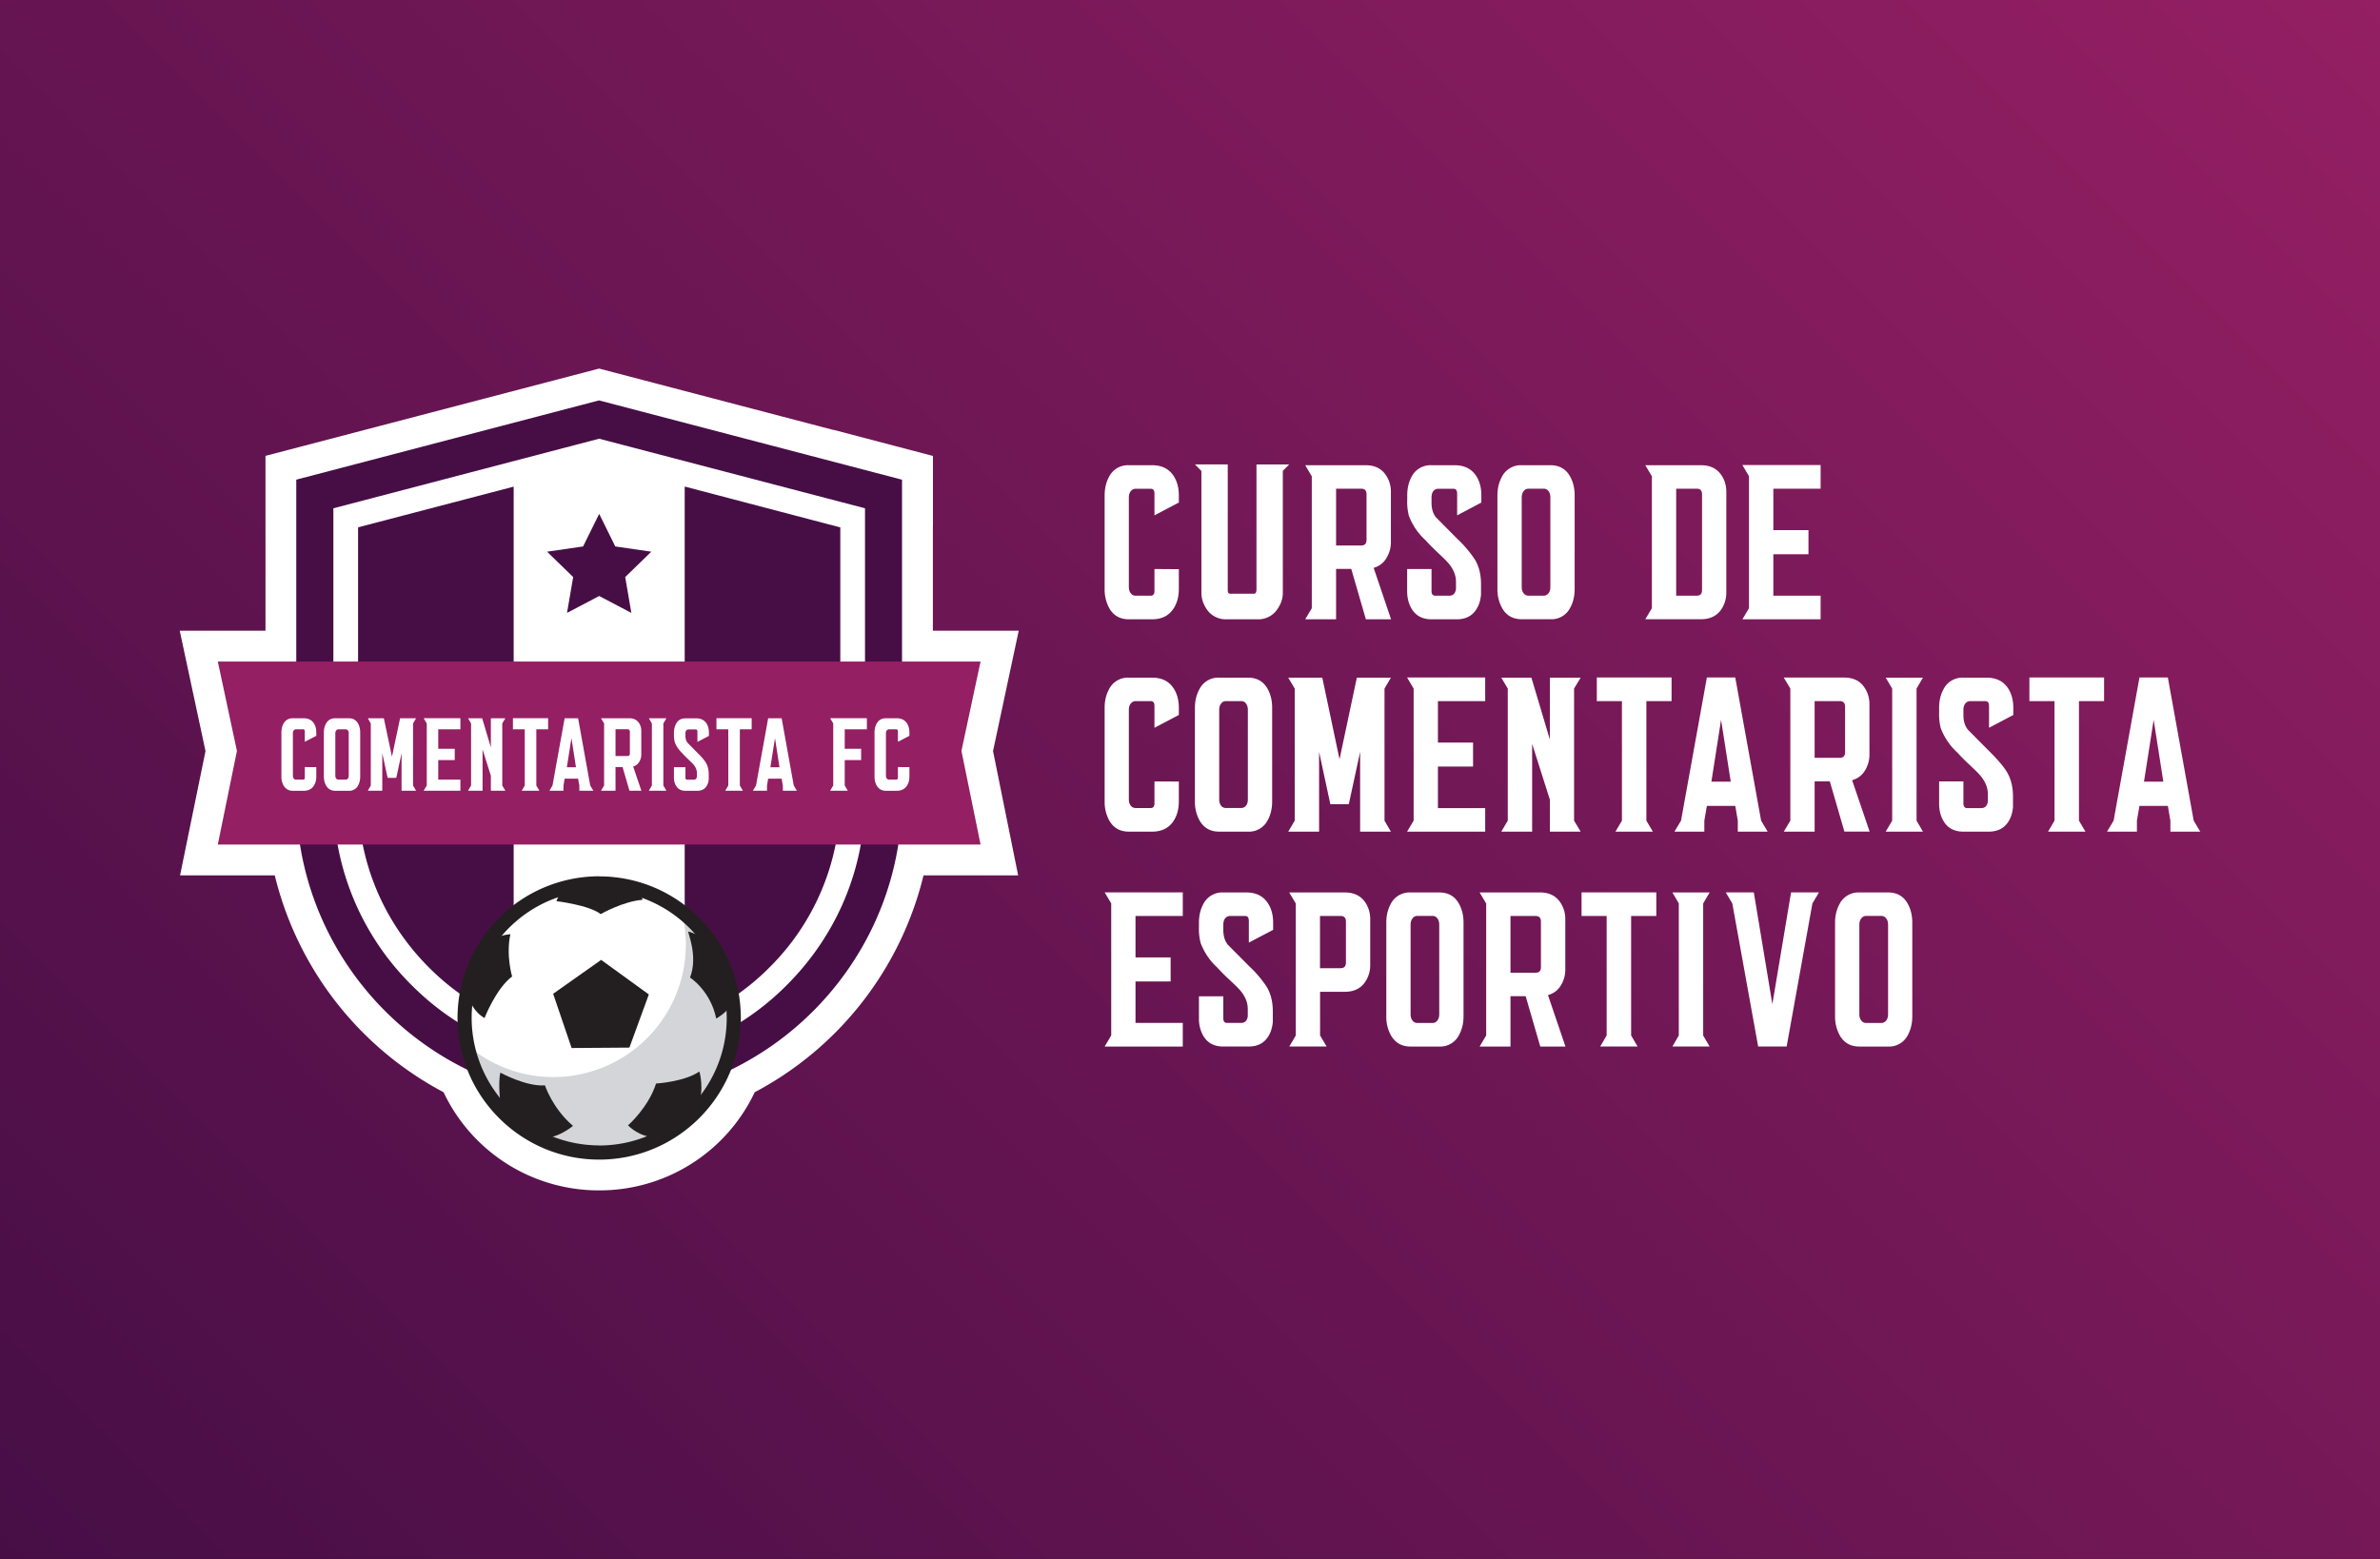 <svg xmlns="http://www.w3.org/2000/svg" width="290" height="190" xml:space="preserve"><path d="M0 0h290v190H0z"/><linearGradient id="a" gradientUnits="userSpaceOnUse" x1="25" y1="215" x2="265" y2="-25"><stop offset="0" stop-color="#470e46"/><stop offset="1" stop-color="#941f63"/></linearGradient><path fill="url(#a)" d="M0 0h290v190H0z"/><path fill="#FFF" d="M124.12 76.87h-10.45V64.13h.01v-8.56l-12.15-3.19.01.02L73 44.92 32.35 55.56v21.31H21.9l3.14 14.67-3.1 15.15h11.54a40.83 40.83 0 0 0 20.57 26.43A20.9 20.9 0 0 0 73 145.08a20.9 20.9 0 0 0 18.96-11.96 40.82 40.82 0 0 0 20.57-26.43h11.53L121 91.54l3.13-14.67z"/><path fill="#FFF" d="M102.39 97.18c0 7.8-3.07 15.17-8.64 20.74a29.17 29.17 0 0 1-20.74 8.64c-7.8 0-15.17-3.07-20.74-8.64S43.63 105 43.63 97.18v-32.9L73 56.57l29.39 7.7v32.9zM40.62 61.95v35.23c0 8.61 3.38 16.73 9.52 22.87A32.16 32.16 0 0 0 73 129.57c8.61 0 16.73-3.38 22.87-9.52a32.16 32.16 0 0 0 9.52-22.87V61.95L73 53.47l-32.38 8.48z"/><g fill="#470E46"><path d="M105.4 97.18c0 8.61-3.38 16.73-9.52 22.87a32.16 32.16 0 0 1-22.87 9.52 32.16 32.16 0 0 1-22.87-9.52 32.16 32.16 0 0 1-9.52-22.87V61.95L73 53.47l32.4 8.48v35.23zm4.49-38.72-36.9-9.66-36.89 9.66v38.72c0 20.3 16.61 36.9 36.91 36.9 20.3 0 36.9-16.6 36.9-36.9V58.46h-.02z"/><path d="M83.43 59.31v65.33a29.48 29.48 0 0 0 10.32-6.72 29.17 29.17 0 0 0 8.64-20.74v-32.9L83.43 59.3zM43.63 64.27v32.91c0 7.8 3.07 15.17 8.64 20.74 2.99 3 6.5 5.26 10.32 6.72V59.31l-18.96 4.96z"/></g><path fill="#FFF" d="M73.01 140.17c-8.88 0-16.1-7.22-16.1-16.1 0-8.88 7.22-16.11 16.1-16.11 8.88 0 16.1 7.23 16.1 16.1 0 8.89-7.22 16.11-16.1 16.11z"/><path fill="#D4D5D8" d="M83.17 111.53a16.16 16.16 0 0 1-15.74 19.74c-3.85 0-7.38-1.35-10.15-3.6a16.14 16.14 0 1 0 25.89-16.14z"/><path fill="#470E46" d="m73.01 62.63 1.96 3.97 4.39.64-3.18 3.09.75 4.37-3.92-2.06-3.92 2.06.75-4.37-3.18-3.09 4.39-.64 1.96-3.97z"/><g fill="#231F20"><path d="M73.01 139.6a15.56 15.56 0 0 1-15.54-15.53c0-8.57 6.97-15.54 15.54-15.54s15.54 6.97 15.54 15.54c0 8.56-6.97 15.54-15.54 15.54zm0-32.8a17.28 17.28 0 0 0-17.26 17.27c0 9.52 7.74 17.26 17.26 17.26 9.52 0 17.26-7.74 17.26-17.26 0-9.52-7.74-17.26-17.26-17.26z"/><path d="m67.4 121.12 2.25 6.61 7.04-.05 2.37-6.48-5.81-4.21-5.85 4.13zM61 134.79s-.35-2.8-.03-4.06c0 0 3.14 1.73 5.43 1.55 0 0 .91 2.8 3.42 4.94 0 0-2.08 1.76-3.95 1.4S61 134.8 61 134.8zM56.94 121.12s.43 2 2.1 2.96c0 0 1.38-3.58 3.36-5.07 0 0-.77-2.56-.21-5.15 0 0-1.93.13-2.51 1.1-.6.95-2.09 4.29-2.74 6.16zM86.27 114.44s-2.2-.89-2.39-.9c-.18-.03 1.24 2.92.2 5.6 0 0 2.5 1.6 3.19 5 0 0 1.6-.88 1.88-1.96.28-1.08-3.12-7.51-2.89-7.74zM68.34 108.53l-.54 1.3s4 .48 5.39 1.58c0 0 2.74-1.56 5.08-1.74 0 0 .04-.42-.5-1-.53-.58-7.54-1.44-9.42-.14zM80.05 138.66s-1.9.08-3.53-1.5c0 0 2.48-2.16 3.42-5.1 0 0 3.47-.21 5.28-1.47 0 0 .65 2.2-.16 4.09-.8 1.9-5.02 3.98-5.02 3.98z"/></g><path fill="#941F63" d="M119.48 80.63H26.54l2.33 10.89-2.33 11.41h92.94l-2.33-11.41 2.33-10.89z"/><g fill="#FFF"><path d="M34.29 89.27c0-.4.08-.74.24-1.05.25-.46.63-.68 1.15-.68H37c.55 0 .96.2 1.22.58.22.31.32.7.32 1.15v.41l-1.4.73v-1.25c0-.18-.06-.27-.2-.27h-.87a.34.34 0 0 0-.28.13.56.56 0 0 0-.1.37v5.13c0 .15.03.27.1.36.07.1.17.14.28.14h.87c.14 0 .2-.09.2-.27v-1.26l1.4.01v1.14c0 .46-.1.84-.32 1.15-.26.39-.67.59-1.22.59h-1.32c-.52 0-.9-.23-1.15-.68a2.2 2.2 0 0 1-.24-1.06v-5.37zM42.5 87.54c.53 0 .9.22 1.15.68.16.3.24.66.24 1.05v5.37c0 .4-.08.75-.24 1.06a1.2 1.2 0 0 1-1.15.68h-1.64c-.53 0-.9-.23-1.15-.68-.16-.31-.25-.66-.25-1.06v-5.37c0-.4.09-.74.25-1.05.24-.46.62-.68 1.15-.68h1.64zm0 1.85a.56.56 0 0 0-.11-.37.33.33 0 0 0-.28-.13h-.86a.34.34 0 0 0-.28.13.56.56 0 0 0-.11.37v5.13c0 .15.03.27.1.37.08.09.17.13.29.13h.86c.12 0 .2-.04.28-.13.07-.1.1-.22.1-.37V89.4zM50.7 87.54l-.37.63v7.57l.37.63h-1.77V91.8l-.64 3h-1.06l-.65-3v4.57h-1.76l.36-.63v-7.57l-.36-.63h1.95l.99 4.68.99-4.68h1.95zM56.1 87.53v1.36h-2.7v2.37h2.01v1.38H53.4v2.38h2.7v1.35h-4.48l.38-.63v-7.57l-.38-.64h4.49zM61.58 87.54l-.38.63v7.57l.38.63h-1.77v-1.83l-1.01-3.2v5.03h-1.77l.37-.63v-7.57l-.37-.63h1.72l1.06 3.55v-3.55h1.77zM66.79 87.53v1.36h-1.44v6.85l.37.63h-2.15l.37-.63v-6.85H62.5v-1.36h4.29zM70.44 87.53l1.48 8.21.38.63h-1.71v-.63l-.15-.84H68.8l-.14.84v.63h-1.71l.37-.63 1.48-8.2h1.63zm-1.37 5.98h1.11l-.55-3.55-.56 3.55zM76.7 96.37l-.84-2.88H75v2.88h-1.77l.38-.63v-7.57l-.38-.63h3.46c.53 0 .92.2 1.17.58.19.28.28.6.28.95v2.88c0 .3-.06.56-.2.81-.17.34-.43.56-.79.66l1 2.95H76.7zM75 92.14h1.45c.2 0 .3-.1.3-.32V89.2c0-.21-.1-.32-.3-.32h-1.45v3.25zM81.2 87.54l-.37.63v7.57l.37.63h-2.14l.37-.63v-7.57l-.37-.63h2.14zM83.52 89.7c0 .34.09.61.25.82L85 91.77c.51.5.85.91 1.02 1.2.23.4.34.86.34 1.4v.6c-.03.37-.14.68-.31.91-.25.34-.6.5-1.08.5h-1.45c-.53 0-.91-.2-1.15-.62a1.94 1.94 0 0 1-.25-1V93.5h1.4v1.26c0 .18.07.27.21.27h.81c.22 0 .34-.13.38-.38v-.42c0-.4-.17-.79-.51-1.16l-.56-.54c-.28-.26-.5-.49-.68-.69-.5-.49-.8-.95-.95-1.4a3.2 3.2 0 0 1-.1-.91v-.25c0-.4.09-.74.25-1.05.24-.46.62-.68 1.15-.68h1.32c.54 0 .95.2 1.22.58.21.31.32.7.32 1.15v.41l-1.4.73v-1.25c0-.18-.07-.27-.21-.27h-.86a.35.35 0 0 0-.29.13.59.59 0 0 0-.1.37v.31zM91.59 87.53v1.36h-1.44v6.85l.37.63h-2.15l.37-.63v-6.85H87.3v-1.36h4.29zM95.24 87.53l1.48 8.21.38.63h-1.71v-.63l-.15-.84H93.6l-.14.84v.63h-1.72l.38-.63 1.48-8.2h1.63zm-1.37 5.98h1.11l-.55-3.55-.56 3.55zM105.63 87.53v1.36h-2.7v2.37h2v1.38h-2v3.1l.37.63h-2.15l.38-.63v-7.57l-.38-.64h4.48zM106.56 89.27c0-.4.08-.74.24-1.05.24-.46.63-.68 1.15-.68h1.32c.54 0 .95.2 1.22.58.21.31.32.7.32 1.15v.41l-1.4.73v-1.25c0-.18-.07-.27-.2-.27h-.87a.34.34 0 0 0-.28.13.56.56 0 0 0-.11.37v5.13c0 .15.03.27.1.36.08.1.17.14.29.14h.86c.14 0 .21-.09.21-.27v-1.26l1.4.01v1.14c0 .46-.1.84-.32 1.15-.27.39-.68.59-1.22.59h-1.32c-.53 0-.9-.23-1.15-.68a2.2 2.2 0 0 1-.24-1.06v-5.37z"/></g><g><g fill="#FFF"><path d="M134.6 60.38c0-.84.17-1.59.52-2.24a2.57 2.57 0 0 1 2.43-1.44h2.82c1.16 0 2.02.41 2.59 1.24.45.66.68 1.47.68 2.44v.87l-2.97 1.56v-2.66c0-.39-.15-.58-.45-.58h-1.83c-.25 0-.45.1-.6.28-.16.2-.24.46-.24.79v10.9c0 .32.08.58.24.77.15.2.35.29.6.29h1.83c.3 0 .45-.2.45-.58v-2.67l2.97.02v2.42c0 .96-.23 1.77-.68 2.43-.57.84-1.43 1.26-2.6 1.26h-2.8c-1.12 0-1.93-.48-2.44-1.44a4.7 4.7 0 0 1-.52-2.25V60.37zM146.39 57.4l-.79-.8h4v15.34c0 .28.1.42.3.42h2.9c.2 0 .3-.18.3-.55v-15.2h3.98l-.77.78v14.88c0 .65-.2 1.27-.6 1.88a2.8 2.8 0 0 1-2.5 1.33h-3.74a2.79 2.79 0 0 1-2.48-1.3c-.4-.62-.6-1.26-.6-1.91V57.39zM166.43 75.48l-1.78-6.14h-1.85v6.14h-3.76l.8-1.35V58.05l-.8-1.35h7.36c1.11 0 1.94.4 2.48 1.23.4.59.6 1.27.6 2.02v6.13c0 .6-.14 1.18-.42 1.71-.36.73-.92 1.2-1.68 1.42l2.12 6.27h-3.07zm-3.63-9h3.07c.43 0 .64-.23.64-.69v-5.55c0-.45-.21-.68-.64-.68h-3.07v6.91zM174.43 61.29c0 .72.18 1.3.53 1.75l2.6 2.62a14.08 14.08 0 0 1 2.18 2.58c.48.82.72 1.8.72 2.94v1.3c-.07.78-.3 1.43-.67 1.93-.51.71-1.27 1.07-2.27 1.07h-3.1c-1.12 0-1.93-.45-2.44-1.33-.35-.6-.52-1.3-.52-2.11v-2.69h2.97v2.67c0 .39.15.58.44.58h1.73c.46 0 .73-.27.81-.8v-.9c0-.85-.36-1.67-1.1-2.46-.18-.2-.58-.58-1.19-1.16a23.68 23.68 0 0 1-1.43-1.45 7.69 7.69 0 0 1-2.02-2.97 6.76 6.76 0 0 1-.2-1.95v-.53c0-.84.17-1.59.51-2.24a2.58 2.58 0 0 1 2.45-1.44h2.8c1.16 0 2.02.41 2.6 1.24.45.66.67 1.47.67 2.44v.87l-2.95 1.56v-2.66c0-.39-.16-.58-.46-.58h-1.84c-.24 0-.44.1-.6.28-.15.2-.22.46-.22.79v.65zM188.91 56.7c1.12 0 1.93.48 2.44 1.44.35.65.52 1.4.52 2.23v11.41c0 .85-.17 1.6-.52 2.25a2.56 2.56 0 0 1-2.44 1.44h-3.49c-1.1 0-1.92-.47-2.43-1.44a4.7 4.7 0 0 1-.53-2.25v-11.4c0-.84.18-1.59.53-2.24a2.58 2.58 0 0 1 2.43-1.44h3.5zm0 3.94c0-.34-.07-.6-.23-.79a.7.7 0 0 0-.59-.29h-1.83c-.26 0-.46.1-.6.3-.16.18-.24.45-.24.78v10.9c0 .32.08.58.24.77.14.19.34.29.6.29h1.83a.7.7 0 0 0 .59-.3c.16-.18.23-.44.23-.76v-10.9zM207.26 56.7c1.12 0 1.95.4 2.5 1.23.4.59.59 1.27.59 2.02v12.27c0 .75-.2 1.42-.59 2.02-.55.82-1.38 1.23-2.5 1.23h-6.78l.8-1.34V58.05l-.8-1.35h6.78zm.13 3.54c0-.45-.21-.68-.64-.68h-2.51V72.6h2.51c.43 0 .64-.23.64-.67V60.24zM221.84 56.69v2.87h-5.76v5.05h4.28v2.94h-4.28v5.05h5.76v2.88h-9.53l.8-1.35v-16.1l-.8-1.35h9.53zM134.6 86.26c0-.83.17-1.58.52-2.23a2.57 2.57 0 0 1 2.43-1.44h2.82c1.16 0 2.02.41 2.59 1.24.45.65.68 1.47.68 2.43v.88l-2.97 1.56v-2.66c0-.4-.15-.59-.45-.59h-1.83c-.25 0-.45.1-.6.29-.16.19-.24.45-.24.78v10.9c0 .33.08.58.24.78.15.19.35.28.6.28h1.83c.3 0 .45-.19.45-.57v-2.67l2.97.01v2.42c0 .97-.23 1.78-.68 2.44-.57.83-1.43 1.25-2.6 1.25h-2.8c-1.12 0-1.93-.48-2.44-1.44a4.7 4.7 0 0 1-.52-2.25v-11.4zM152.05 82.59c1.12 0 1.93.47 2.44 1.43.35.66.52 1.4.52 2.24v11.41c0 .85-.17 1.6-.52 2.25a2.56 2.56 0 0 1-2.44 1.44h-3.5c-1.1 0-1.91-.48-2.43-1.44a4.7 4.7 0 0 1-.52-2.25v-11.4c0-.84.18-1.59.53-2.24a2.57 2.57 0 0 1 2.43-1.44h3.5zm0 3.93c0-.33-.08-.59-.23-.78a.7.7 0 0 0-.6-.29h-1.82c-.26 0-.46.1-.6.29-.16.19-.24.45-.24.78v10.9c0 .33.08.58.23.78.15.19.35.28.6.28h1.84c.24 0 .44-.1.59-.28.16-.2.23-.45.23-.78v-10.9zM169.48 82.59l-.78 1.33v16.1l.78 1.34h-3.75v-9.72l-1.38 6.37h-2.25l-1.37-6.37v9.72h-3.76l.79-1.34v-16.1l-.79-1.33h4.15l2.1 9.95 2.11-9.95h4.15zM180.97 82.57v2.88h-5.76v5.05h4.28v2.93h-4.28v5.06h5.76v2.87h-9.52l.8-1.34v-16.1l-.8-1.35h9.52zM192.6 82.59l-.8 1.33v16.1l.8 1.34h-3.75v-3.9l-2.16-6.8v10.7h-3.76l.79-1.34v-16.1l-.79-1.33h3.67l2.25 7.55v-7.55h3.75zM203.68 82.57v2.88h-3.07v14.57l.79 1.34h-4.56l.79-1.34V85.45h-3.06v-2.88h9.1zM211.44 82.57l3.15 17.45.8 1.34h-3.64v-1.34l-.31-1.8h-3.46l-.31 1.8v1.34h-3.64l.8-1.34 3.15-17.45h3.46zm-2.9 12.7h2.35l-1.18-7.54-1.18 7.55zM224.74 101.36l-1.78-6.13h-1.85v6.13h-3.76l.8-1.34V83.92l-.8-1.34h7.36c1.11 0 1.94.4 2.48 1.23.4.59.6 1.27.6 2.02v6.13c0 .6-.13 1.18-.41 1.71-.37.73-.93 1.2-1.7 1.42l2.13 6.26h-3.07zm-3.63-9h3.07c.43 0 .64-.23.64-.68v-5.55c0-.45-.21-.68-.64-.68h-3.07v6.91zM234.31 82.59l-.78 1.33v16.1l.78 1.34h-4.54l.79-1.34v-16.1l-.79-1.33h4.54zM239.24 87.18c0 .71.18 1.3.54 1.75l2.6 2.62c1.1 1.09 1.82 1.95 2.18 2.58.48.82.72 1.8.72 2.94v1.3c-.07.78-.3 1.43-.67 1.93-.52.71-1.28 1.06-2.28 1.06h-3.09c-1.12 0-1.94-.44-2.44-1.32-.35-.6-.52-1.3-.52-2.12v-2.68h2.96v2.67c0 .38.15.58.45.58h1.73c.45 0 .72-.27.8-.8v-.9c0-.85-.36-1.67-1.1-2.47-.17-.19-.57-.57-1.18-1.15a24.28 24.28 0 0 1-1.44-1.45 7.75 7.75 0 0 1-2.02-2.97 6.87 6.87 0 0 1-.2-1.95v-.54c0-.83.17-1.58.52-2.23a2.58 2.58 0 0 1 2.44-1.44h2.8c1.17 0 2.03.41 2.6 1.24.45.65.68 1.47.68 2.43v.88l-2.96 1.56v-2.66c0-.4-.15-.59-.46-.59h-1.83c-.24 0-.44.1-.6.29-.15.19-.23.45-.23.78v.66zM256.38 82.57v2.88h-3.06v14.57l.79 1.34h-4.56l.79-1.34V85.45h-3.06v-2.88h9.1zM264.15 82.57l3.15 17.45.8 1.34h-3.64v-1.34l-.31-1.8h-3.46l-.31 1.8v1.34h-3.64l.8-1.34 3.15-17.45h3.46zm-2.9 12.7h2.35l-1.18-7.54-1.18 7.55zM144.12 108.76v2.88h-5.76v5.05h4.28v2.93h-4.28v5.05h5.76v2.88h-9.52l.8-1.35v-16.1l-.8-1.34h9.52zM149.06 113.36c0 .72.18 1.3.53 1.76l2.6 2.62a14 14 0 0 1 2.18 2.57c.48.82.72 1.8.72 2.95v1.3c-.07.78-.3 1.42-.67 1.93-.51.7-1.27 1.06-2.27 1.06h-3.1c-1.12 0-1.93-.44-2.44-1.32a4.15 4.15 0 0 1-.52-2.12v-2.68h2.97v2.67c0 .38.15.57.44.57h1.73c.45 0 .73-.26.81-.8v-.89c0-.85-.36-1.68-1.1-2.47-.18-.2-.58-.58-1.19-1.15a23.67 23.67 0 0 1-1.44-1.45 7.72 7.72 0 0 1-2.01-2.97 6.8 6.8 0 0 1-.21-1.95v-.54c0-.84.17-1.58.52-2.24a2.58 2.58 0 0 1 2.45-1.44h2.8c1.16 0 2.02.42 2.59 1.25.45.65.68 1.46.68 2.43v.88l-2.96 1.55v-2.65c0-.4-.15-.59-.45-.59h-1.84c-.24 0-.44.1-.6.29-.15.19-.22.45-.22.78v.66zM163.87 108.77c1.11 0 1.95.41 2.5 1.23.39.6.59 1.27.59 2.03v5.59c0 .76-.2 1.43-.6 2.03-.54.82-1.38 1.23-2.5 1.23h-3.01v5.32l.8 1.35h-4.55l.79-1.35v-16.08l-.8-1.35h6.78zm.13 3.55c0-.45-.21-.68-.64-.68h-2.52V118h2.52c.42 0 .64-.23.64-.67v-5.01zM175.37 108.77c1.12 0 1.93.48 2.44 1.44.35.66.52 1.4.52 2.24v11.4c0 .86-.18 1.6-.53 2.26a2.56 2.56 0 0 1-2.43 1.44h-3.5c-1.1 0-1.91-.48-2.43-1.44a4.7 4.7 0 0 1-.52-2.25v-11.41c0-.84.17-1.58.52-2.24a2.57 2.57 0 0 1 2.44-1.44h3.5zm0 3.94c0-.33-.08-.6-.23-.78a.7.7 0 0 0-.6-.3h-1.82c-.26 0-.46.1-.6.3-.16.19-.24.45-.24.78v10.9c0 .32.08.58.23.77.15.2.35.3.6.3h1.84c.24 0 .44-.1.59-.3.15-.19.23-.45.23-.77v-10.9zM187.68 127.55l-1.78-6.14h-1.85v6.14h-3.76l.8-1.35v-16.08l-.8-1.35h7.36c1.11 0 1.94.41 2.48 1.23.4.6.6 1.27.6 2.03v6.12c0 .61-.13 1.19-.41 1.72-.37.72-.93 1.2-1.7 1.41l2.13 6.27h-3.07zm-3.63-9h3.07c.43 0 .64-.23.64-.68v-5.55c0-.45-.21-.68-.64-.68h-3.07v6.9zM201.82 108.76v2.88h-3.07v14.56l.79 1.35h-4.56l.79-1.35v-14.56h-3.06v-2.88h9.1zM208.32 108.77l-.79 1.34v16.1l.79 1.34h-4.54l.78-1.35v-16.1l-.78-1.33h4.54zM221.64 108.76l-.8 1.35-3.14 17.44h-3.47l-3.15-17.44-.8-1.35h3.42l2.26 13.63 2.28-13.63h3.4zM230.06 108.77c1.11 0 1.93.48 2.43 1.44.35.66.52 1.4.52 2.24v11.4c0 .86-.17 1.6-.52 2.26a2.56 2.56 0 0 1-2.43 1.44h-3.5c-1.1 0-1.92-.48-2.43-1.44a4.72 4.72 0 0 1-.53-2.25v-11.41c0-.84.18-1.58.53-2.24a2.58 2.58 0 0 1 2.43-1.44h3.5zm0 3.94c0-.33-.08-.6-.24-.78a.7.7 0 0 0-.59-.3h-1.83c-.25 0-.45.1-.6.3-.16.19-.24.45-.24.78v10.9c0 .32.08.58.24.77.14.2.35.3.6.3h1.83c.25 0 .44-.1.6-.3.15-.19.23-.45.23-.77v-10.9z"/></g></g></svg>